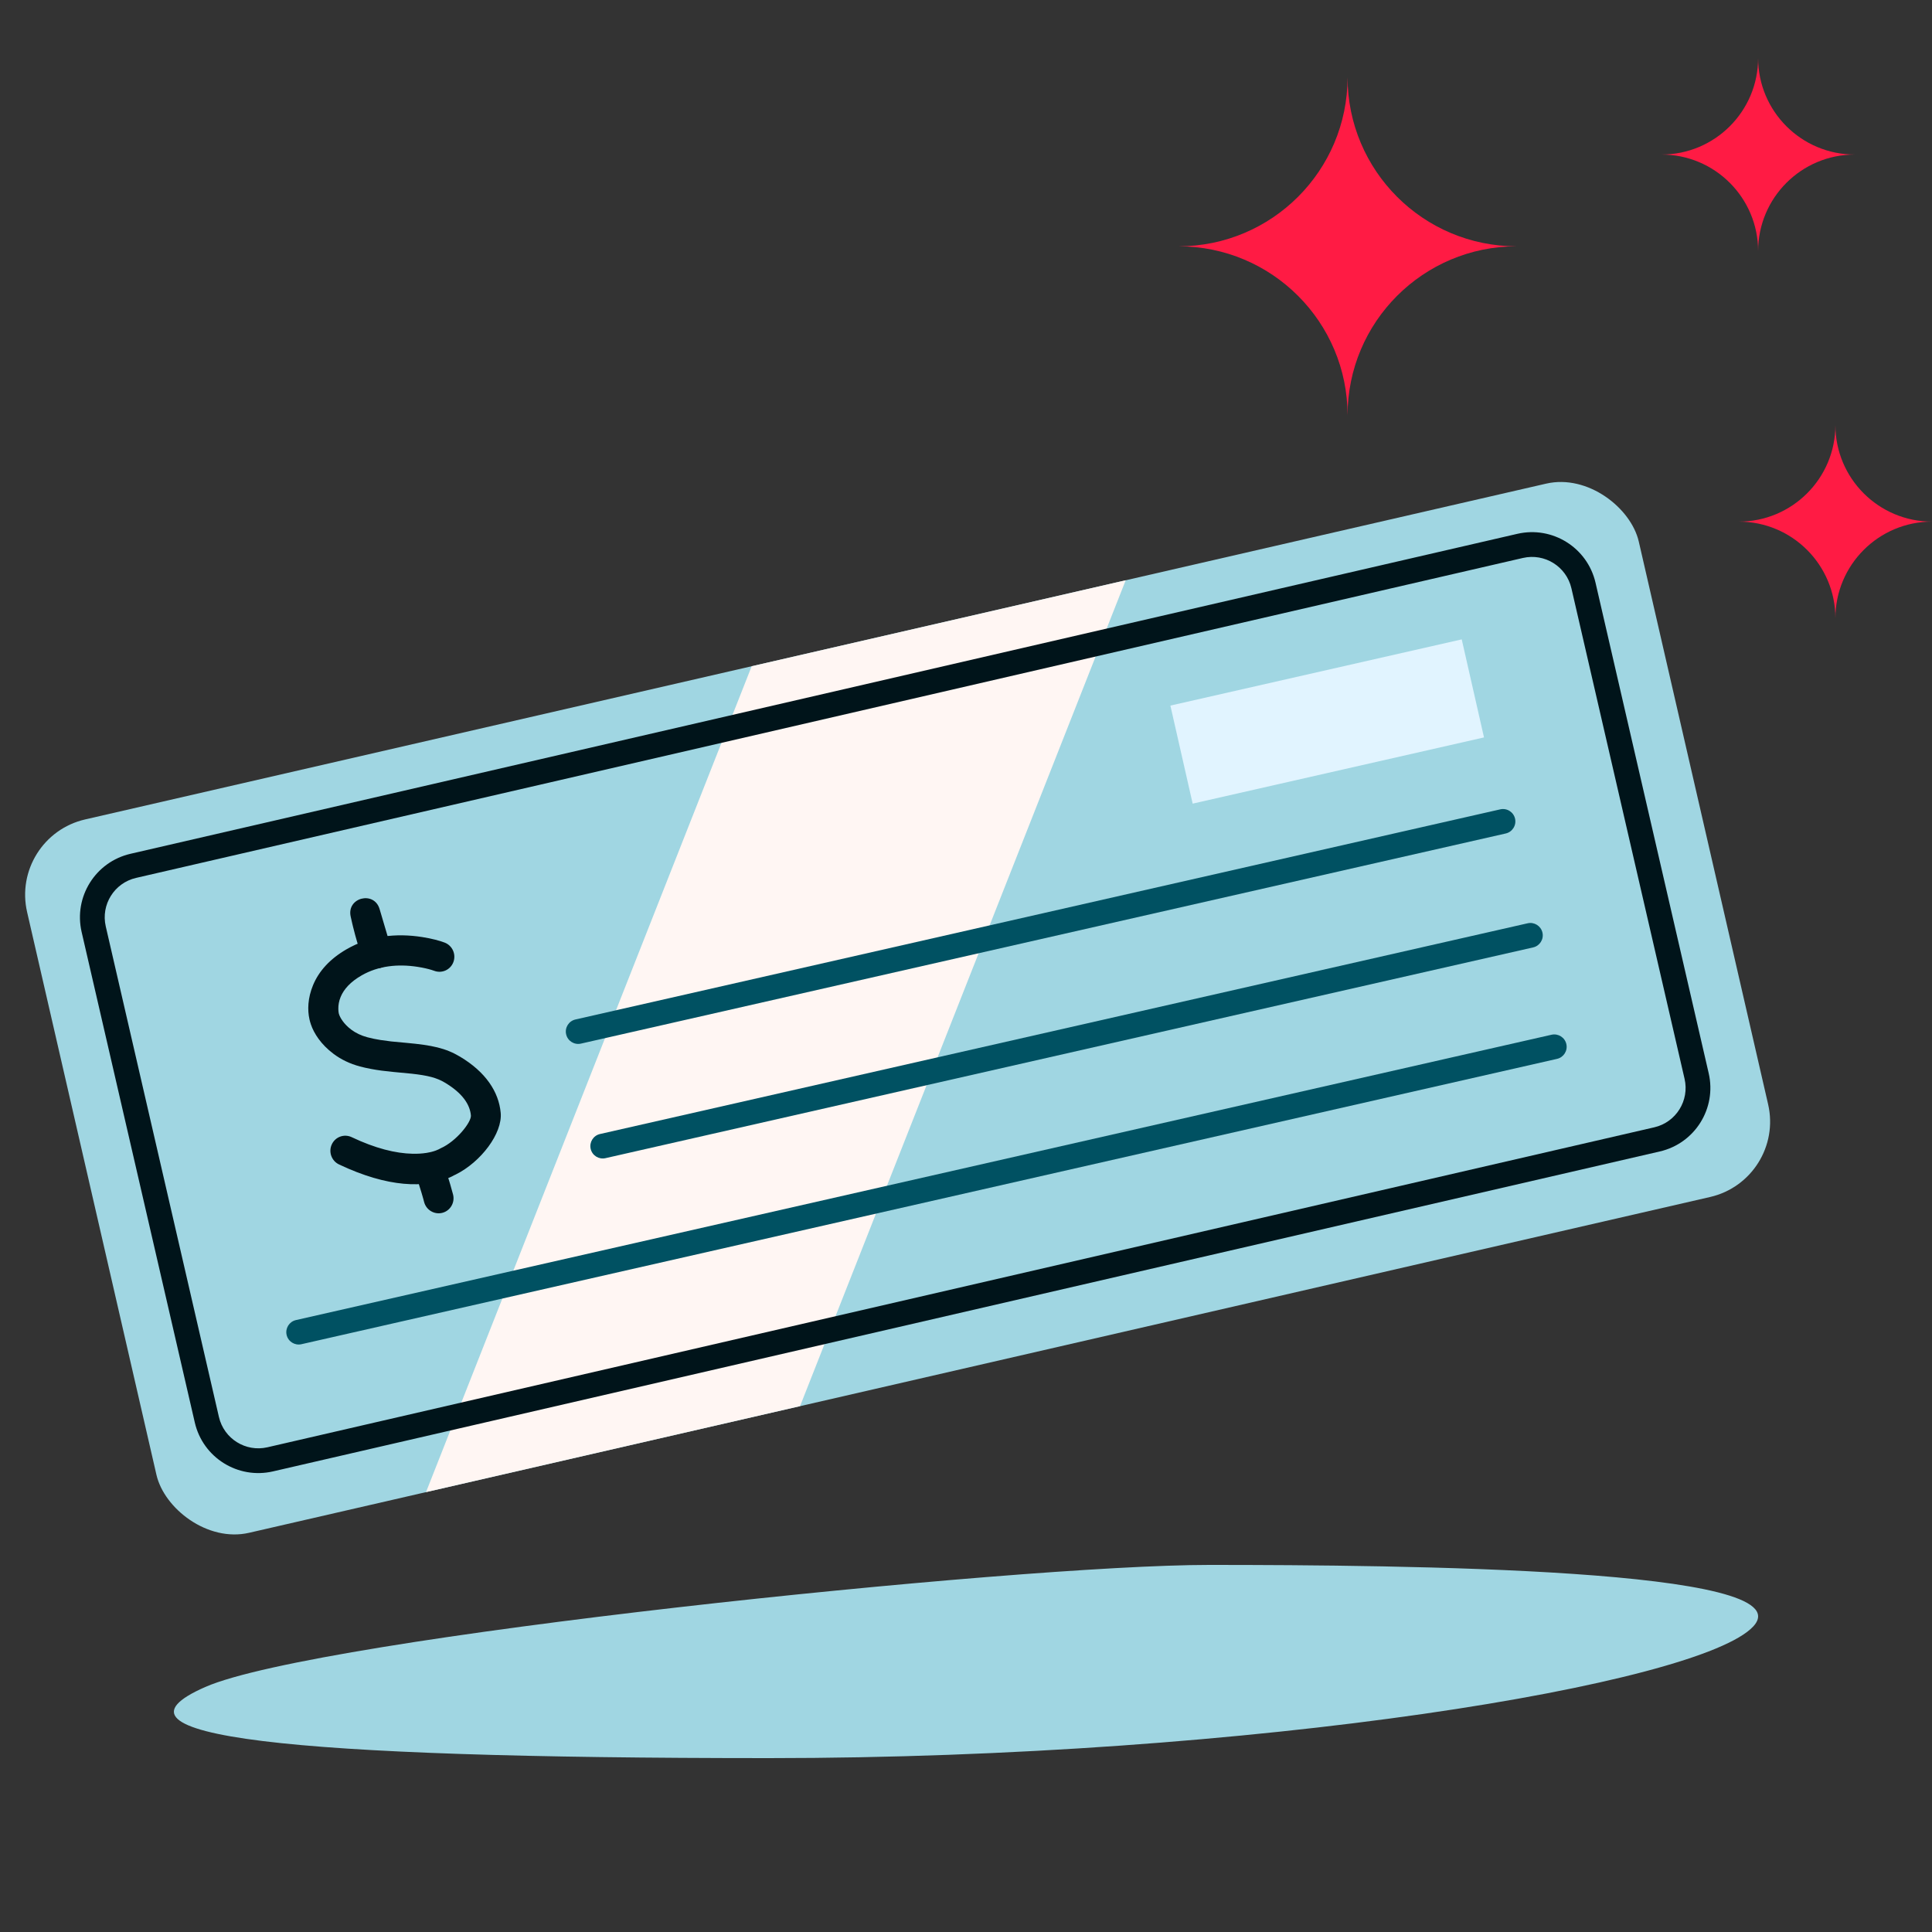 <svg width="100" height="100" viewBox="0 0 100 100" fill="none" xmlns="http://www.w3.org/2000/svg">
<rect x="0" y="0" width="100" height="100" fill="#333333" stroke="none"/>
<path fill-rule="evenodd" clip-rule="evenodd" d="M10.623 87.319C16.443 84.765 52.591 81 62.579 81C72.568 81 93.503 81.184 90.753 84.179C88.004 87.175 64.916 91 39.79 91C14.664 91 4.803 89.873 10.623 87.319Z" fill="#A0D6E2"/>
<path d="M84.999 61.603L16.131 77.252C12.606 78.051 9.064 75.824 8.259 72.294L3.119 49.68C2.32 46.155 4.546 42.614 8.077 41.808L76.945 26.159C80.47 25.36 84.012 27.587 84.817 31.117L89.958 53.737C90.757 57.262 88.531 60.804 85 61.609L84.999 61.603Z" fill="#A0D6E2"/>
<rect x="0.507" y="43.31" width="85.596" height="37.886" rx="4" transform="rotate(-12.944 0.507 43.31)" fill="#A0D6E2"/>
<path fill-rule="evenodd" clip-rule="evenodd" d="M22.051 77.231L38.907 34.484L58.266 30.034L41.41 72.782L22.051 77.231Z" fill="#FFF6F3"/>
<path fill-rule="evenodd" clip-rule="evenodd" d="M78.419 42.374C78.341 42.029 77.997 41.813 77.652 41.892L29.786 52.768C29.441 52.846 29.224 53.189 29.303 53.534C29.381 53.88 29.724 54.096 30.07 54.017L77.936 43.141C78.281 43.063 78.497 42.719 78.419 42.374Z" fill="#005162"/>
<path fill-rule="evenodd" clip-rule="evenodd" d="M79.837 48.272C79.759 47.927 79.416 47.711 79.071 47.789L31.056 58.697C30.711 58.775 30.495 59.119 30.573 59.464C30.652 59.809 30.995 60.025 31.34 59.946L79.354 49.038C79.699 48.96 79.916 48.617 79.837 48.272Z" fill="#005162"/>
<path fill-rule="evenodd" clip-rule="evenodd" d="M81.074 54.041C80.996 53.696 80.652 53.48 80.307 53.558L80.363 53.802L80.307 53.558L15.318 68.327C14.973 68.406 14.757 68.749 14.835 69.094C14.914 69.439 15.257 69.655 15.602 69.576L80.591 54.807C80.936 54.729 81.152 54.386 81.074 54.041Z" fill="#005162"/>
<path d="M75.659 33.094L60.579 36.521L61.732 41.596L76.812 38.169L75.659 33.094Z" fill="#E1F4FF"/>
<path d="M17.944 49.13C19.147 48.437 20.498 48.291 21.849 48.501C22.364 48.581 22.766 48.694 23.011 48.787C23.412 48.938 23.617 49.388 23.469 49.792C23.321 50.196 22.876 50.4 22.475 50.249L22.334 50.202C22.166 50.151 21.921 50.091 21.619 50.044C20.585 49.883 19.575 49.993 18.716 50.487C18.137 50.821 17.799 51.198 17.632 51.6C17.544 51.812 17.509 52.022 17.512 52.222C17.513 52.27 17.516 52.312 17.519 52.348L17.532 52.437L17.541 52.474C17.595 52.665 17.789 53 18.181 53.294C18.412 53.467 18.689 53.602 19.024 53.691C19.235 53.747 19.457 53.793 19.699 53.831L20.251 53.905L21.031 53.978C22.375 54.101 23.065 54.249 23.807 54.691C25.132 55.48 25.817 56.508 25.916 57.599C26.014 58.661 24.894 60.144 23.586 60.794L23.487 60.84L23.406 60.885L23.296 60.937C22.011 61.511 20.08 61.473 17.549 60.272C17.161 60.088 16.993 59.623 17.174 59.233C17.354 58.843 17.814 58.675 18.202 58.859C19.424 59.439 20.474 59.7 21.361 59.718C21.879 59.728 22.277 59.657 22.562 59.55L22.709 59.488L22.81 59.434C23.631 59.069 24.405 58.073 24.374 57.735C24.322 57.161 23.931 56.575 23.024 56.035C22.607 55.786 22.159 55.669 21.317 55.575L20.343 55.482C20.124 55.461 19.937 55.44 19.754 55.416C19.35 55.362 18.988 55.294 18.636 55.201C18.109 55.061 17.651 54.838 17.262 54.546C16.609 54.057 16.248 53.483 16.092 53.022L16.05 52.887L16.018 52.76C15.911 52.282 15.925 51.664 16.203 50.993C16.503 50.267 17.076 49.63 17.944 49.13Z" fill="#00141A"/>
<path d="M18.151 47.44L18.233 47.802C18.247 47.862 18.262 47.925 18.278 47.988L18.38 48.383C18.525 48.922 18.669 49.361 18.82 49.676C19.236 50.542 20.531 50.039 20.258 49.118L19.648 47.054C19.363 46.09 17.934 46.458 18.151 47.44Z" fill="#00141A"/>
<path d="M21.966 59.717C22.369 59.577 22.811 59.795 22.951 60.203L23.089 60.62L23.251 61.13L23.305 61.309C23.361 61.498 23.41 61.672 23.45 61.827C23.557 62.244 23.309 62.669 22.895 62.776C22.482 62.882 22.059 62.63 21.951 62.212L21.914 62.071L21.822 61.751L21.661 61.232L21.488 60.708C21.348 60.3 21.562 59.856 21.966 59.717Z" fill="#00141A"/>
<path fill-rule="evenodd" clip-rule="evenodd" d="M6.755 44.192C4.939 44.611 3.806 46.423 4.225 48.239L10.083 73.629C10.502 75.446 12.314 76.578 14.13 76.159L85.912 59.599C87.728 59.18 88.861 57.368 88.442 55.552L82.584 30.161C82.165 28.345 80.353 27.212 78.537 27.631L6.755 44.192ZM5.474 47.951C5.214 46.824 5.916 45.7 7.043 45.44L78.825 28.88C79.952 28.62 81.076 29.323 81.336 30.449L87.193 55.84C87.453 56.966 86.751 58.09 85.624 58.35L13.842 74.911C12.715 75.171 11.591 74.468 11.331 73.341L5.474 47.951Z" fill="#00141A"/>
<path fill-rule="evenodd" clip-rule="evenodd" d="M90 26.999C92.76 26.999 95 29.239 95 32C95 29.239 97.239 26.999 100 26.999C97.239 26.999 95 24.761 95 22C95 24.761 92.76 26.999 90 26.999Z" fill="#FF1B44"/>
<path fill-rule="evenodd" clip-rule="evenodd" d="M86 7.999C88.76 7.999 91 10.239 91 13C91 10.239 93.239 7.999 96 7.999C93.239 7.999 91 5.761 91 3C91 5.761 88.76 7.999 86 7.999Z" fill="#FF1B44"/>
<path fill-rule="evenodd" clip-rule="evenodd" d="M69.75 4C69.75 8.832 65.831 12.749 61 12.749C65.831 12.749 69.75 16.668 69.75 21.5C69.75 16.668 73.667 12.749 78.5 12.749C73.667 12.749 69.75 8.832 69.75 4Z" fill="#FF1B44"/>
</svg>
